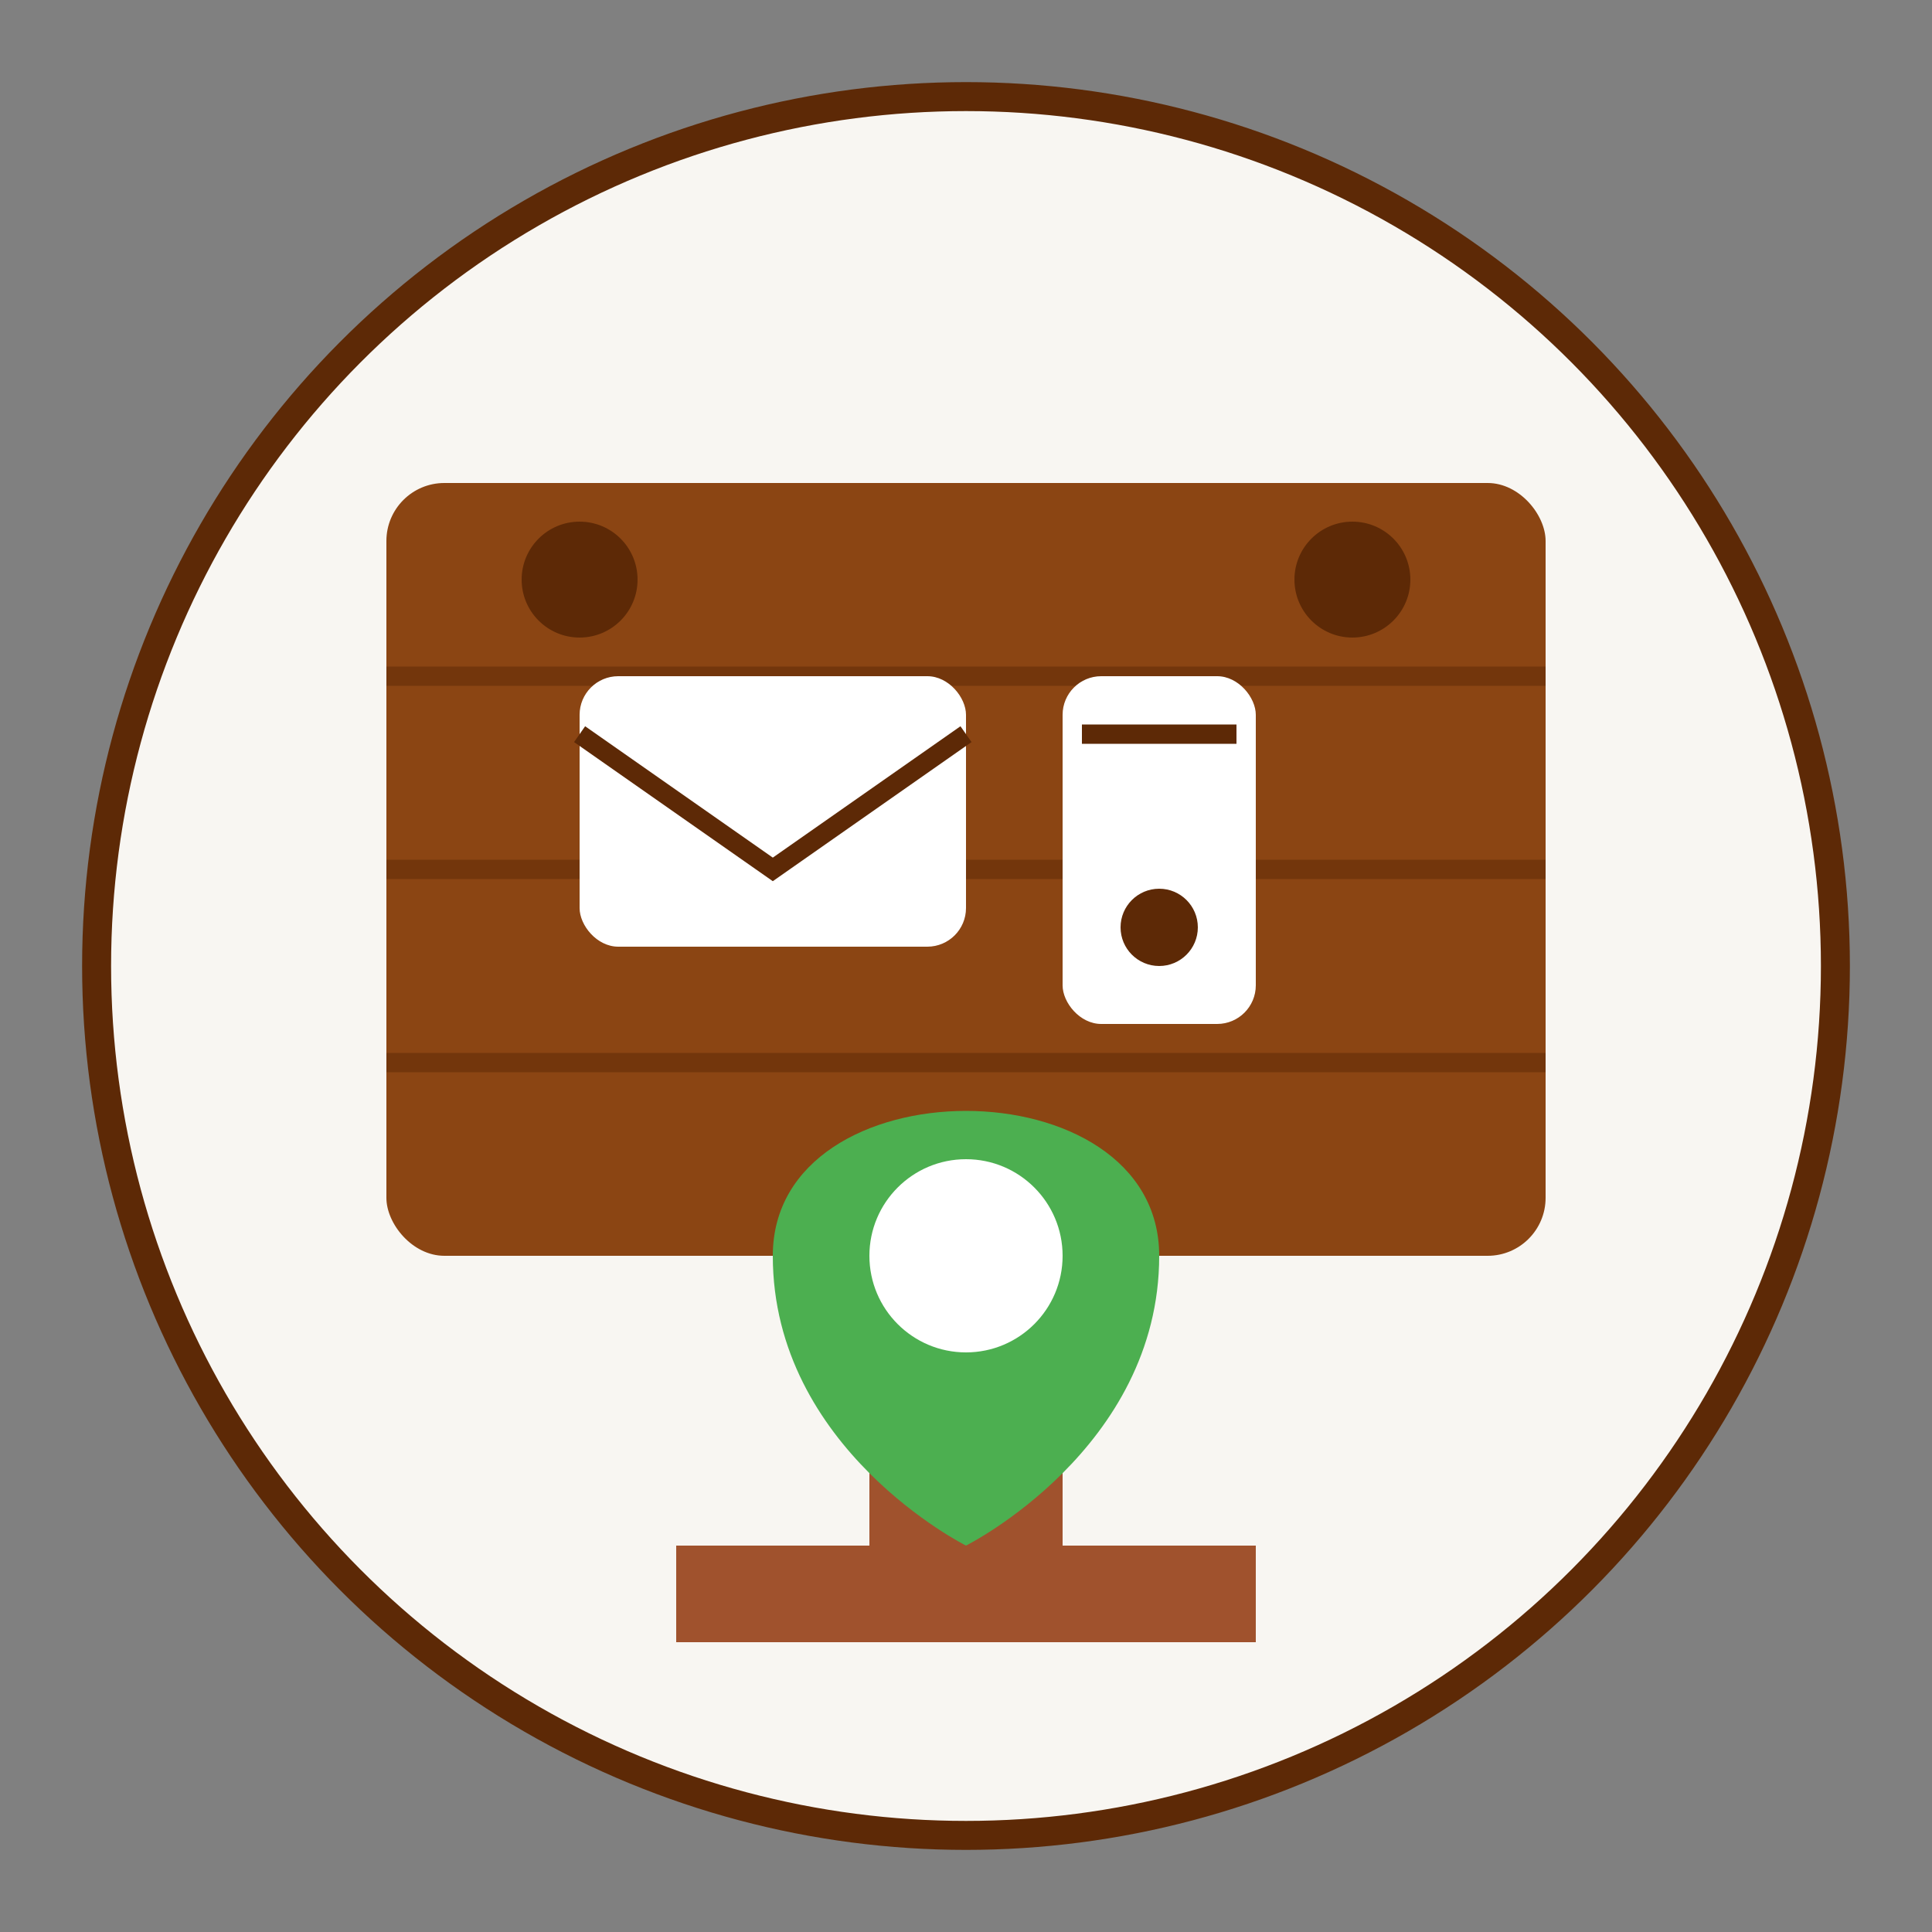 <svg width="100" height="100" viewBox="0 0 100 100" xmlns="http://www.w3.org/2000/svg">
  <rect x="0" y="0" width="100" height="100" fill="#808080" stroke="none"/>
  <!-- Tło ikony -->
  <circle cx="50" cy="50" r="45" fill="#f8f6f2" />
  
  <!-- Drewniana tablica/znak -->
  <rect x="20" y="25" width="60" height="40" rx="3" fill="#8B4513" />
  
  <!-- Słoje drewna na tablicy -->
  <path d="M20 35 H80 M20 45 H80 M20 55 H80" 
        stroke="#5D2906" stroke-width="1" stroke-opacity="0.5" />
  
  <!-- Dwa kołki przytrzymujące tablicę -->
  <circle cx="30" cy="30" r="3" fill="#5D2906" />
  <circle cx="70" cy="30" r="3" fill="#5D2906" />
  
  <!-- Drewniana podstawa -->
  <rect x="45" y="65" width="10" height="20" fill="#A0522D" />
  <path d="M35 85 L65 85 L65 80 L35 80 Z" fill="#A0522D" />
  
  <!-- Symbole kontaktu na tablicy -->
  
  <!-- Koperta/e-mail -->
  <rect x="30" y="35" width="20" height="14" rx="2" fill="white" />
  <path d="M30 38 L40 45 L50 38" stroke="#5D2906" stroke-width="1" fill="none" />
  
  <!-- Telefon -->
  <rect x="55" y="35" width="10" height="18" rx="2" fill="white" />
  <circle cx="60" cy="48" r="2" fill="#5D2906" />
  <path d="M56 38 H64" stroke="#5D2906" stroke-width="1" />
  
  <!-- Ikona lokalizacji -->
  <path d="M40 65 C40 55, 60 55, 60 65 C60 75, 50 80, 50 80 C50 80, 40 75, 40 65 Z" fill="#4CAF50" />
  <circle cx="50" cy="65" r="5" fill="white" />
  
  <!-- Delikatna obwódka -->
  <circle cx="50" cy="50" r="45" stroke="#5D2906" stroke-width="1.5" fill="none" />
</svg>
